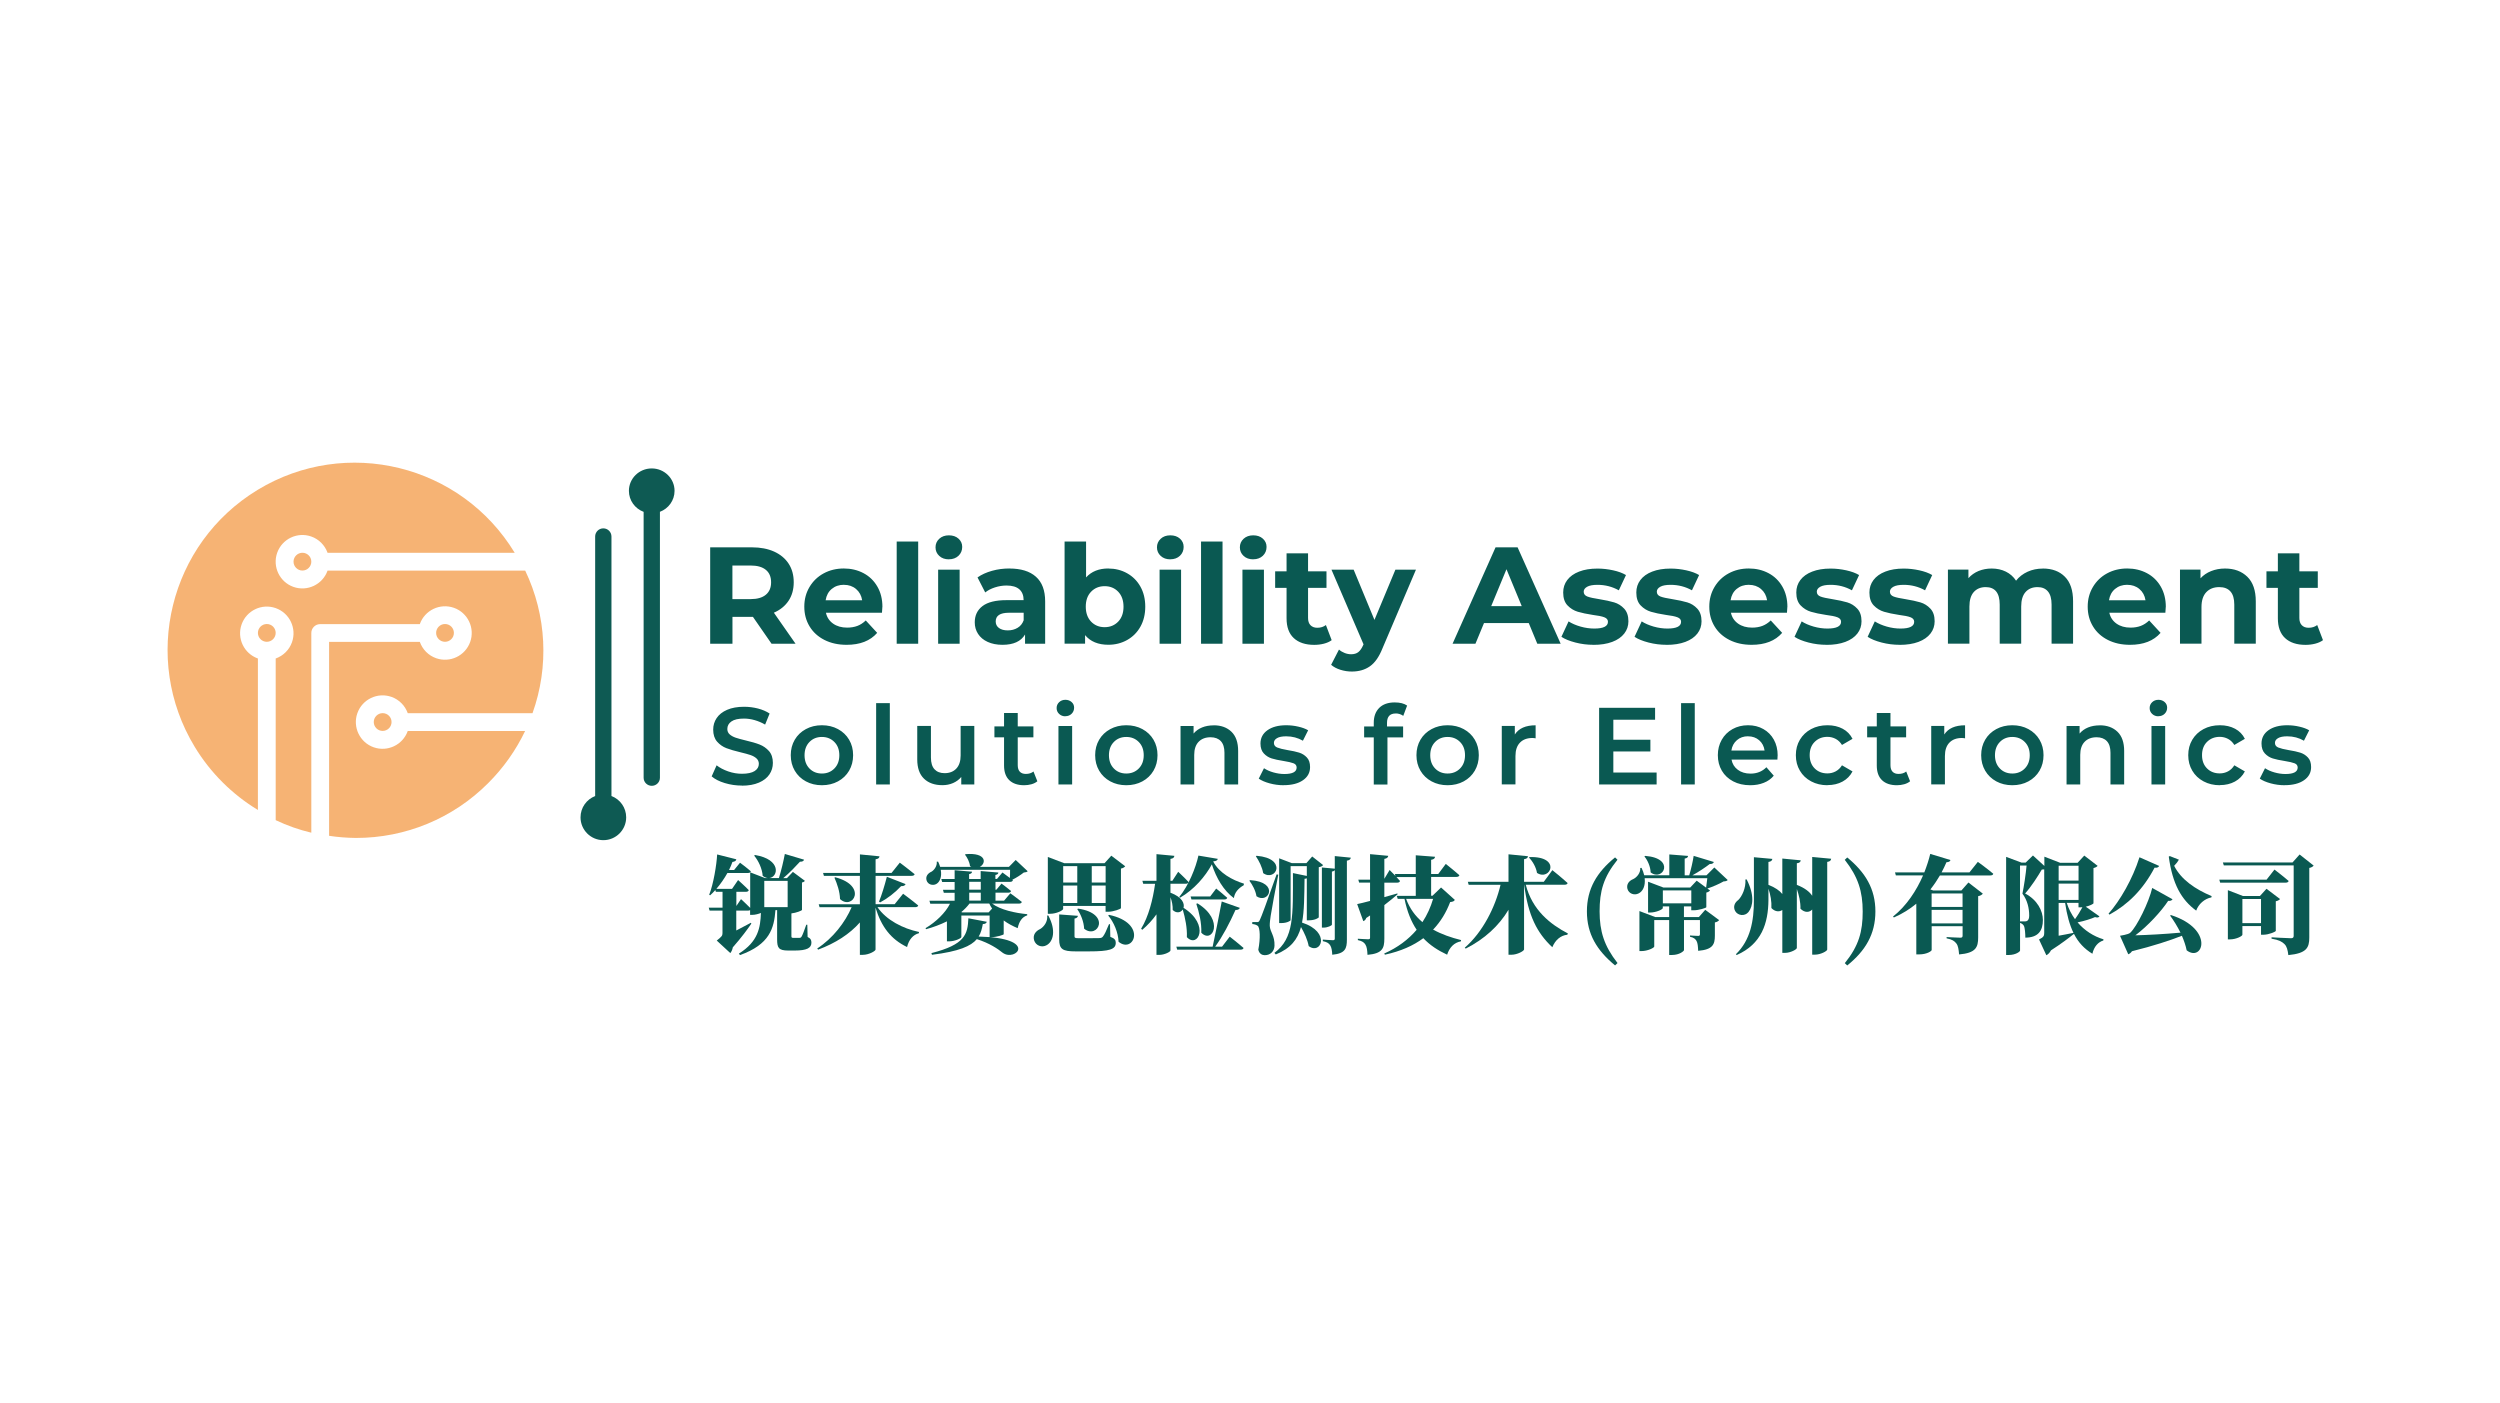 <?xml version="1.0" encoding="UTF-8"?>
<svg xmlns="http://www.w3.org/2000/svg" version="1.1" viewBox="0 0 506 284">
  <defs>
    <style>
      .cls-1 {
        opacity: .75;
      }

      .cls-2 {
        fill: #0a5952;
      }

      .cls-3 {
        display: none;
        fill: none;
        stroke: #040000;
        stroke-miterlimit: 10;
        stroke-width: .25px;
      }

      .cls-4 {
        fill: #f39a46;
      }

      .cls-5 {
        fill: #0e5a53;
      }
    </style>
  </defs>
  <!-- Generator: Adobe Illustrator 28.6.0, SVG Export Plug-In . SVG Version: 1.2.0 Build 709)  -->
  <g>
    <g id="_图层_1" data-name="图层_1">
      <rect class="cls-3" x="-24.52" y="67.96" width="555.07" height="288.64" rx="15.24" ry="15.24"/>
      <g>
        <g>
          <path class="cls-2" d="M163.46,189.64c.64.32.77.64.77,1.16,0,1.05-.88,1.59-3.41,1.59h-1.26c-1.99,0-2.27-.56-2.27-2.29v-5.89h-.34c-.28,3.66-1.14,6.94-7.18,9.1l-.22-.3c3.92-2.44,4.35-5.27,4.46-8.23-.47.19-1.14.39-1.78.39h-.41v-.96c-.11.06-.22.09-.36.09h-2.44v4.03c.92-.47,1.95-1.01,2.96-1.56l.09.17c-.66.99-1.99,2.81-3.75,4.8-.09.51-.3.92-.51,1.16l-2.74-2.53c.99-.79,1.16-.98,1.16-1.48v-4.58h-2.61l-.17-.6h2.79v-3.21h-1.35l-.11-.36c-.34.39-.69.75-1.05,1.07l-.19-.11c.86-2.16,1.5-6.06,1.61-8.16l3.88.98c-.04.28-.26.47-.79.54-.17.51-.41,1.07-.69,1.63h1.03l1.2-1.48s1.33.99,2.19,1.74c-.07.24-.28.34-.58.34h-4.16c-.62,1.11-1.39,2.23-2.23,3.21h3.17l1.22-1.78s1.37,1.22,2.16,2.04c-.06.24-.28.34-.58.34h-1.93v2.87l.94-1.39s1.09.99,1.86,1.78v-7.2l3,1.16h.58c-.32-.02-.69-.17-1.05-.45-.11-1.46-.86-3.06-1.73-4.09l.17-.13c5.42.9,4.71,4.5,2.87,4.67h1.97c.47-1.48.94-3.49,1.2-4.88l3.9,1.16c-.09.26-.34.43-.84.41-.86.94-2.1,2.25-3.38,3.32h.75l1.2-1.26,2.44,1.82c-.11.13-.28.26-.6.32v5.55c0,.15-1.22.62-2.14.71v4.61c0,.26.06.34.36.34h1.26c.19,0,.3-.04.43-.24.21-.32.56-1.29.96-2.42h.21l.06,2.53ZM154.69,178.29v5.31h4.73v-5.31h-4.73Z"/>
          <path class="cls-2" d="M177.61,183.62c1.76,2.59,5.14,4.33,8.4,5.01l-.04.26c-1.13.28-2.03,1.29-2.38,2.79-3.26-1.56-5.21-4.11-6.38-7.97v8.48c0,.3-1.37,1.07-2.57,1.07h-.6v-6.56c-2.06,2.34-4.93,4.2-8.46,5.51l-.17-.24c3.17-2.06,5.66-5.31,6.96-8.35h-6.49l-.17-.6h8.33v-5.74h-7.28l-.17-.6h7.46v-3.75l3.96.39c-.04.3-.19.51-.79.6v2.76h3.23l1.67-2.08s1.86,1.39,3,2.33c-.04.24-.3.34-.62.34h-7.28v5.74h3.86l1.71-2.12s1.91,1.41,3.06,2.38c-.06.24-.3.34-.62.34h-7.61ZM169.06,177.56c6.62,1.74,3.53,6.77.96,4.41-.04-1.52-.58-3.08-1.13-4.33l.17-.09ZM177.91,182.49c.51-1.22,1.13-3.23,1.59-5.03l3.79,1.48c-.11.28-.41.45-.9.41-1.26,1.35-2.81,2.53-4.26,3.3l-.21-.15Z"/>
          <path class="cls-2" d="M208.02,176.32c-.17.19-.39.24-.81.28-.58.47-1.52,1.07-2.31,1.46l.11.09c-.07.24-.28.34-.58.34h-2.94v1.59h.17l1.05-1.24s1.18.86,1.93,1.5c-.06.24-.28.34-.56.34h-2.59v1.61h1.74l1.26-1.48s1.44,1.01,2.33,1.74c-.06.24-.28.34-.58.34h-5.44c1.69,1.26,4.69,1.91,7.11,2.14v.24c-1.03.32-1.65,1.24-1.93,2.59-1.03-.43-1.99-.94-2.83-1.56v2.79c-.02.13-1.46.58-2.36.58h-.49v-4.37h-5.72v4.35c0,.26-1.31.88-2.51.88h-.41v-4.05c-1.33.66-2.79,1.2-4.22,1.59l-.11-.21c2.1-1.24,4.05-3.13,4.95-4.95h-3.99l-.17-.6h5.1v-1.61h-2.19l-.17-.6h2.36v-1.59h-2.53l-.17-.6h2.7v-1.78l3.53.3c-.04.24-.15.41-.6.49v.99h2.34v-1.61l3.58.3c-.02.24-.15.41-.6.49v.81h.32l1.11-1.31s.77.56,1.5,1.11c.04-.51.04-1.13.04-1.65h-14.03c.26,1.44-.19,2.46-.9,2.87-.69.39-1.71.13-1.97-.73-.24-.81.26-1.44.99-1.76.56-.32,1.18-1.18,1.07-2.03h.28c.17.36.3.71.41,1.05h6.3c-.09-.04-.17-.09-.26-.15-.09-.88-.6-1.8-1.01-2.31l.13-.11c4.26-.36,4.2,1.86,2.87,2.57h5.89l1.37-1.39,2.42,2.27ZM199.73,186.56c-.06.26-.3.47-.81.47-.17.92-.36,1.76-.84,2.53,12.28.28,7.48,5.19,4.86,3.28-.96-.79-2.68-1.95-5.23-2.76-1.18,1.41-3.6,2.49-9.08,3.17l-.11-.34c6.83-1.74,7.33-3.79,7.48-7.05l3.73.71ZM200.8,183.88c-.21-.32-.41-.64-.58-1.01h-3.98c-.47.62-1.03,1.2-1.67,1.73l.17.07h5.36l.71-.79ZM198.51,178.48h-2.34v1.59h2.34v-1.59ZM198.51,180.67h-2.34v1.61h2.34v-1.61Z"/>
          <path class="cls-2" d="M212.17,185.29c1.65,3.06.99,5.31-.34,6.02-.94.54-2.19.11-2.53-1.01-.3-1.09.34-1.86,1.24-2.27.73-.43,1.56-1.48,1.41-2.72l.21-.02ZM215.19,183.94c0,.32-1.35,1.01-2.66,1.01h-.45v-11.5l3.32,1.26h8.16l1.37-1.52,2.81,2.14c-.13.17-.41.39-.86.47v8.01c-.02.17-1.54.73-2.57.73h-.54v-1.18h-8.59v.58ZM224.74,189.62c.88.32,1.09.66,1.09,1.2,0,1.31-1.18,1.74-5.48,1.74h-2.61c-2.68,0-3.36-.43-3.36-2.44v-5.04l3.79.28c-.04.3-.24.47-.69.56v3.58c0,.3.11.39.79.39h2.46c.69,0,1.44,0,1.78-.02.39-.02.54-.09.73-.32.3-.36.69-1.18,1.22-2.49h.21l.06,2.57ZM215.19,175.31v3.32h2.85v-3.32h-2.85ZM218.04,182.77v-3.54h-2.85v3.54h2.85ZM218.19,183.9c6.88,1.01,3.96,6.3,1.24,4.07-.07-1.41-.66-2.91-1.39-3.96l.15-.11ZM220.97,175.31v3.32h2.81v-3.32h-2.81ZM223.78,182.77v-3.54h-2.81v3.54h2.81ZM224.47,185.17c7.88,1.67,4.97,7.97,1.93,5.44-.09-1.91-.94-3.92-2.1-5.31l.17-.13Z"/>
          <path class="cls-2" d="M239.56,183.75c5.44,3.47,2.87,8.29.66,5.93.09-1.82-.34-3.9-.83-5.59-.41.62-1.26.84-2.04.09.04-.84-.15-1.8-.45-2.59v10.78c0,.28-1.2.9-2.27.9h-.56v-8.21c-.81,1.14-1.76,2.18-2.87,3.13l-.24-.21c1.5-2.44,2.38-5.87,2.83-9.1h-2.4l-.17-.6h2.85v-5.4l3.62.34c-.04.32-.19.54-.79.62v4.43h.39l1.18-1.82s1.35,1.26,2.1,2.08c-.06.24-.28.34-.58.34h-3.09v1.82c2.36.86,2.91,2.19,2.64,3.06h.02ZM248.9,189.58s1.76,1.37,2.79,2.29c-.04.24-.3.34-.6.34h-12.83l-.17-.6h7.35c.51-2.4,1.29-6.17,1.84-9.15l3.66,1.29c-.09.28-.39.45-.88.43-1.18,2.64-2.59,5.34-4.11,7.43h1.39l1.56-2.03ZM245.56,174.39c1.22,2.31,3.88,3.75,6.21,4.46l-.04.32c-1.16.66-1.86,1.54-1.99,2.61-2.06-1.5-3.56-4.05-4.46-6.83-1.33,2.46-3.62,5.12-6.45,6.75l-.15-.15c1.91-2.33,3.36-5.96,3.88-8.38l3.92.66c-.06.28-.28.45-.9.51l-.02.04ZM246.16,179.85s1.39,1.09,2.23,1.86c-.06.24-.28.34-.58.34h-6.66l-.17-.6h3.96l1.22-1.61ZM242.39,182.85c5.53,3.43,3,8.27.75,5.93.09-1.93-.43-4.11-1.01-5.85l.26-.09Z"/>
          <path class="cls-2" d="M253.05,178.14c6.02.39,3.71,4.95,1.26,3.26-.17-1.14-.84-2.36-1.44-3.15l.17-.11ZM258.73,177.02c-.51,2.51-1.37,7.13-1.54,8.33-.11.73-.21,1.5-.19,2.06.07,1.24,1.03,1.97.96,4.01-.04,1.13-.83,1.91-1.97,1.91-.51,0-1.11-.26-1.31-1.11.45-2.27.36-4.5-.13-4.84-.3-.21-.64-.32-1.09-.36v-.39h.92c.32,0,.41,0,.62-.45q.41-.77,3.39-9.21l.34.07ZM254.34,173.21c6.36.54,3.88,5.34,1.33,3.51-.19-1.22-.88-2.53-1.48-3.41l.15-.11ZM264.49,177.77c-.11.06-.26.09-.45.09-.06,3.56-.04,6.49-.51,8.87,5.96,1.95,3.81,6.62,1.35,4.76-.24-1.29-.88-2.68-1.56-3.86-.68,2.53-2.1,4.33-5.1,5.55l-.28-.32c4.01-2.98,3.75-7.58,3.75-16.15l2.81.58v-1.99h-3.28v10.93c0,.15-.73.6-1.91.6h-.41v-13.11l2.57.98h2.94l1.18-1.35,2.21,1.74c-.15.19-.39.34-.88.43v10.13c0,.13-.79.62-1.99.62h-.43v-8.48ZM273.4,173.6c-.04.32-.26.51-.79.6v15.98c0,1.8-.32,2.81-2.96,3.06-.04-.84-.15-1.48-.41-1.89-.26-.43-.64-.69-1.5-.86v-.32s1.65.13,2.04.13c.3,0,.38-.11.38-.34v-13.84c-.11.13-.28.24-.58.28v10.75c0,.19-.9.6-1.65.6h-.38v-12.17l2.61.24v-2.55l3.24.32Z"/>
          <path class="cls-2" d="M294.43,182.17c-.15.26-.37.34-.92.41-.79,2.08-1.91,3.96-3.45,5.57,1.74.96,3.68,1.63,5.66,2.12l-.04.26c-1.35.24-2.31,1.22-2.78,2.7-1.89-.88-3.49-1.93-4.82-3.34-2.01,1.5-4.56,2.64-7.78,3.34l-.13-.24c2.68-1.18,4.89-2.83,6.56-4.8-1.09-1.63-1.93-3.66-2.46-6.26h-1.37l-.19-.6h3.84v-3.81h-3.9c.26.28.51.56.71.79-.06.24-.28.34-.58.34h-2.59v2.93c.86-.24,1.76-.49,2.64-.75l.04.17c-.67.58-1.54,1.33-2.68,2.19v6.79c0,1.97-.41,3.02-3.41,3.28-.04-.92-.13-1.61-.41-2.06-.26-.43-.62-.73-1.54-.92v-.28s1.67.11,2.08.11c.3,0,.39-.09.39-.32v-4.5l-.77.51c-.09.3-.32.56-.6.64l-1.24-3.45c.56-.11,1.48-.34,2.61-.64v-3.71h-2.21l-.17-.6h2.38v-5.16l3.68.34c-.04.32-.26.54-.79.62v4.03l1.07-1.78s.58.58,1.18,1.2l-.11-.39h4.22v-3.79l3.9.3c-.04.32-.19.51-.79.62v2.87h1.44l1.52-2.04s1.74,1.37,2.76,2.29c-.06.24-.32.34-.62.34h-5.1v3.81h.28l1.73-1.67,2.79,2.51ZM284.6,181.93c.73,1.97,1.86,3.49,3.3,4.71.96-1.46,1.67-3.04,2.16-4.71h-5.46Z"/>
          <path class="cls-2" d="M308.82,179.08c1.33,5.14,4.95,7.99,8.52,9.85l-.11.26c-1.33.13-2.44,1.05-3.04,2.53-3.09-2.89-4.89-6.38-5.7-12.64h-.02v13.09c0,.3-1.37,1.07-2.55,1.07h-.6v-9.1c-1.93,3.23-4.82,5.91-8.66,7.86l-.19-.19c3.62-3.13,6.17-8.18,7.24-12.73h-6.45l-.17-.6h8.23v-5.57l3.94.39c-.04.3-.19.51-.79.6v4.58h3.99l1.74-2.36s1.95,1.56,3.08,2.61c-.04.24-.3.34-.62.34h-7.84ZM309.61,173.47c6.51-.17,4.18,4.95,1.48,3.21-.19-1.16-.9-2.38-1.63-3.11l.15-.11Z"/>
          <path class="cls-2" d="M327.38,194.93l-.49.47c-3.68-3.04-5.7-6.34-5.7-10.93s2.02-7.93,5.7-10.93l.49.47c-2.85,3.53-3.62,6.41-3.62,10.45s.92,7.01,3.62,10.45Z"/>
          <path class="cls-2" d="M349.69,178.12c-.19.19-.39.26-.84.28-.84.49-2.21,1.09-3.28,1.44l.54.39c-.11.15-.37.34-.75.43v2.96c-.02.15-1.56.62-2.51.62h-.54v-.79h-1.48v2.16h3.02l1.29-1.46,2.81,2.08c-.13.17-.38.39-.86.47v2.66c0,1.8-.41,2.83-3.38,3.09-.04-.9-.09-1.54-.32-1.97-.21-.39-.51-.71-1.33-.88v-.26s1.24.09,1.67.09c.26,0,.34-.13.34-.36v-2.85h-3.23v6.08c0,.19-.9.99-2.44.99h-.56v-7.07h-3.02v5.36c0,.26-1.35.92-2.57.92h-.43v-8.1l3.21,1.22h2.81v-2.16h-1.29v.34c0,.26-1.35.9-2.57.9h-.41v-6.24l3.11,1.18h5.42l1.31-1.39,1.91,1.41c.09-.56.17-1.29.24-1.91h-12.68c.19,1.59-.38,2.68-1.24,3.09-.86.43-1.97.06-2.25-.94-.24-.96.37-1.65,1.18-1.97.71-.34,1.5-1.24,1.42-2.25l.26-.02c.26.54.43,1.03.54,1.5h5.08v-4.22l3.79.3c-.02.26-.15.45-.68.54v3.39h.92c.36-1.18.73-2.81.9-3.94l4.09,1.24c-.11.26-.34.43-.84.41-.86.66-2.23,1.59-3.51,2.29h2.85l1.59-1.59,2.74,2.57ZM332.98,173.23c6.23.47,3.6,5.29,1.11,3.34-.04-1.16-.6-2.44-1.26-3.23l.15-.11ZM342.32,182.83v-2.61h-5.76v2.61h5.76Z"/>
          <path class="cls-2" d="M353.52,177.99c1.61,3.13,1.33,5.42.36,6.62-.73.88-2.12.75-2.68-.21-.47-.88-.11-1.71.64-2.25.71-.69,1.56-2.38,1.43-4.14l.24-.02ZM370.62,173.83c-.04.3-.19.54-.79.62v17.74c0,.3-1.33,1.03-2.46,1.03h-.58v-9.13c-.56.6-1.5.71-2.38-.17.04-1.33-.3-2.76-.73-3.98v11.93c0,.28-1.26.99-2.38.99h-.56v-8.68c-.58.41-1.44.41-2.21-.39.07-1.33-.19-2.72-.6-3.92v2.33c-.04,4.67-1.39,8.89-6.43,11.1l-.15-.17c2.94-2.85,3.64-6.71,3.64-10.93v-8.7l3.73.34c-.04.3-.21.54-.79.62v4.63c1.37.54,2.27,1.18,2.81,1.86v-7.18l3.73.36c-.04.3-.19.51-.79.6v4.37c1.61.62,2.59,1.41,3.11,2.21v-7.86l3.84.36Z"/>
          <path class="cls-2" d="M373.39,174.02l.49-.47c3.68,3.04,5.7,6.34,5.7,10.93s-2.01,7.95-5.7,10.93l-.49-.47c2.85-3.53,3.62-6.41,3.62-10.45s-.92-7.01-3.62-10.45Z"/>
          <path class="cls-2" d="M400.33,174.45s1.95,1.41,3.11,2.4c-.04.24-.3.34-.62.34h-10.18c-.56.96-1.2,1.91-1.93,2.83l.56.21h5.72l1.42-1.61,2.91,2.25c-.15.21-.45.43-.94.51v8.35c0,2.01-.47,3.15-3.86,3.45-.09-1.03-.19-1.76-.56-2.23-.37-.47-.81-.81-1.97-1.03v-.26s2.31.13,2.81.13c.34,0,.43-.15.43-.43v-1.89h-6.26v4.82c0,.19-.94.88-2.53.88h-.58v-10.26c-1.31,1.09-2.81,2.03-4.54,2.79l-.17-.19c2.76-2.19,4.76-5.29,6.08-8.33h-5.51l-.17-.6h5.93c.51-1.31.92-2.57,1.2-3.75l4.09,1.24c-.06.24-.26.43-.81.45-.28.66-.62,1.37-.99,2.06h5.64l1.71-2.14ZM390.96,180.84v2.72h6.26v-2.72h-6.26ZM397.22,186.9v-2.74h-6.26v2.74h6.26Z"/>
          <path class="cls-2" d="M424.91,185.49c-.15.24-.45.26-.88.13-.71.32-2.12.79-3.53,1.07,1.41,1.65,3.24,2.83,5.25,3.43l-.04.24c-1.03.3-1.89,1.24-2.21,2.68-1.65-1.01-2.85-2.29-3.73-4.03-.88.71-2.57,2.01-4.65,3.34-.26.51-.62.84-.94.99l-1.48-3.19c.9-.45,1.05-.71,1.05-1.31v-12.88c-.13.02-.3.04-.49.04-.79,1.35-2.14,3.47-3.38,4.84,2.51,1.31,3.6,3.56,3.6,5.36,0,2.14-.9,3.56-3.55,3.58,0-.81-.09-2.01-.3-2.4-.13-.24-.39-.45-.77-.6v5.61c0,.21-.86.9-2.31.9h-.51v-19.86l3.11,1.16h.84l1.48-1.44,2.31,2.12v-1.88l3.19,1.24h3.54l1.35-1.46,2.7,2.08c-.13.17-.39.34-.84.45v7.11c0,.15-.75.51-1.56.71l2.79,1.97ZM409.87,186.49c.19,0,.3-.04.43-.11.26-.17.41-.49.41-1.07,0-1.46-.36-3.11-1.37-4.43.3-1.44.69-3.99.84-5.7h-1.33v11.31h1.03ZM416.67,175.22v3.02h4.03v-3.02h-4.03ZM416.67,182.14h4.03v-3.3h-4.03v3.3ZM416.67,189.39c.94-.17,1.97-.36,3-.58-.79-1.63-1.33-3.62-1.69-6.06h-1.31v6.64ZM418.31,182.74c.39,1.22.96,2.33,1.67,3.3.56-.77,1.14-1.74,1.5-2.42-.09.02-.19.02-.28.02h-.51v-.9h-2.38Z"/>
          <path class="cls-2" d="M437.01,175.27c-.13.26-.41.43-.92.34-2.36,4.48-5.4,7.46-9.13,9.51l-.19-.19c2.31-2.61,4.88-7.03,6.26-11.42l3.99,1.76ZM439.41,185.21c8.89,2.87,6.43,9.66,3.17,7.13-.19-.96-.54-1.95-.96-2.94-2.4.94-5.78,2.06-10.11,3.13-.21.32-.47.51-.75.62l-1.67-3.75s1.71-.26,2.06-.6c1.35-1.22,3.79-6.21,4.46-9.08l4.11,2.29c-.11.21-.41.39-.88.32-1.37,2.1-4.13,5.1-6.64,6.98,2.42-.06,5.81-.24,9.13-.54-.62-1.24-1.35-2.44-2.1-3.45l.19-.13ZM441.01,174c-.19.36-.51.77-.96,1.24,1.41,2.81,4.31,4.76,7.58,6.13l-.04.26c-1.43.28-2.61,1.37-3.08,2.68-3-2.19-4.8-5.38-5.55-10.93l.21-.11,1.84.73Z"/>
          <path class="cls-2" d="M460.35,176s1.8,1.37,2.87,2.31c-.06.24-.3.34-.62.34h-13.24l-.17-.6h9.56l1.61-2.06ZM468.28,175.2c-.15.19-.43.39-.88.47v14.08c0,2.06-.54,3.21-4.24,3.56-.13-1.03-.3-1.76-.79-2.23-.51-.49-1.09-.84-2.61-1.09v-.28s3.32.19,3.94.19c.41,0,.54-.17.54-.49v-14.25h-14.14l-.19-.6h14.1l1.43-1.61,2.85,2.25ZM460.63,188.4c-.02.19-1.46.79-2.49.79h-.51v-1.76h-3.77v1.76c0,.28-1.26.94-2.51.94h-.43v-9.96l3.04,1.18h3.45l1.33-1.46,2.74,2.08c-.15.17-.41.36-.86.45v5.98ZM457.63,186.84v-4.88h-3.77v4.88h3.77Z"/>
        </g>
        <path class="cls-5" d="M123.76,161.12v-52.53c0-.91-.74-1.65-1.65-1.65h0c-.91,0-1.65.74-1.65,1.65v52.53c-1.73.67-2.96,2.34-2.96,4.31,0,2.55,2.07,4.62,4.62,4.62s4.62-2.07,4.62-4.62c0-1.97-1.23-3.64-2.96-4.31Z"/>
        <g class="cls-1">
          <g>
            <title>Circuit Component circuit electronic PCB_1</title>
            <g>
              <path class="cls-4" d="M54,126.3c1,0,1.8.81,1.8,1.8s-.81,1.8-1.8,1.8-1.8-.81-1.8-1.8.81-1.8,1.8-1.8Z"/>
              <path class="cls-4" d="M90.07,126.3c1,0,1.8.81,1.8,1.8s-.81,1.8-1.8,1.8-1.8-.81-1.8-1.8.81-1.8,1.8-1.8Z"/>
              <path class="cls-4" d="M82.53,147.95c-1,2.82-4.09,4.29-6.9,3.3s-4.29-4.09-3.3-6.9c1-2.82,4.09-4.29,6.9-3.3,1.54.54,2.75,1.76,3.3,3.3h25.25c3.38-9.43,2.85-19.82-1.48-28.86h-40c-1,2.82-4.09,4.29-6.9,3.3s-4.29-4.09-3.3-6.9c1-2.82,4.09-4.29,6.9-3.3,1.54.54,2.75,1.76,3.3,3.3h37.88c-10.85-17.89-34.14-23.6-52.02-12.75-17.89,10.85-23.59,34.14-12.75,52.02,3.17,5.23,7.56,9.61,12.79,12.78v-30.66c-2.82-1-4.29-4.09-3.3-6.9,1-2.82,4.09-4.29,6.9-3.3,2.82,1,4.29,4.09,3.3,6.9-.54,1.54-1.76,2.75-3.3,3.3v32.72c2.31,1.1,4.73,1.95,7.21,2.54v-40.42c0-1,.81-1.8,1.8-1.8h20.16c1-2.82,4.09-4.29,6.9-3.3,2.82,1,4.29,4.09,3.3,6.9-1,2.82-4.09,4.29-6.9,3.3-1.54-.54-2.75-1.76-3.3-3.3h-18.36v39.25c1.79.27,3.6.41,5.41.43,10.05.02,19.69-3.97,26.78-11.09,3.08-3.07,5.61-6.64,7.48-10.55h-23.77Z"/>
              <path class="cls-4" d="M61.21,111.88c1,0,1.8.81,1.8,1.8s-.81,1.8-1.8,1.8-1.8-.81-1.8-1.8.81-1.8,1.8-1.8Z"/>
              <path class="cls-4" d="M77.45,144.34c1,0,1.8.81,1.8,1.8s-.81,1.8-1.8,1.8-1.8-.81-1.8-1.8.81-1.8,1.8-1.8Z"/>
            </g>
          </g>
        </g>
        <path id="id-D6z1nYkh22" class="cls-2" d="M161.01,130.29h-4.85l-3.76-5.43h-4.15v5.43h-4.51v-19.51h8.44c1.73,0,3.23.29,4.5.86,1.27.58,2.25,1.39,2.94,2.45.69,1.06,1.03,2.31,1.03,3.76h0c0,1.45-.35,2.7-1.05,3.75s-1.69,1.85-2.97,2.41h0l4.38,6.27ZM156.07,117.86c0-1.1-.35-1.94-1.06-2.52-.71-.59-1.74-.88-3.09-.88h-3.68v6.8h3.68c1.36,0,2.39-.3,3.09-.89.71-.59,1.06-1.43,1.06-2.51h0ZM178.59,122.85c0,.06-.03.45-.08,1.17h-11.34c.2.93.69,1.66,1.45,2.2.76.54,1.71.81,2.84.81h0c.78,0,1.47-.12,2.08-.35s1.17-.6,1.69-1.1h0l2.31,2.51c-1.41,1.62-3.47,2.42-6.19,2.42h0c-1.69,0-3.19-.33-4.49-.99-1.3-.66-2.3-1.57-3.01-2.75-.71-1.17-1.06-2.5-1.06-3.99h0c0-1.47.35-2.79,1.05-3.97.7-1.18,1.65-2.1,2.87-2.76,1.22-.66,2.58-.99,4.08-.99h0c1.47,0,2.8.32,3.99.95,1.19.63,2.12,1.54,2.8,2.72.68,1.18,1.02,2.55,1.02,4.11h0ZM170.82,118.36c-.98,0-1.81.28-2.48.84-.67.56-1.08,1.32-1.23,2.29h7.39c-.15-.95-.56-1.7-1.23-2.27-.67-.57-1.49-.85-2.45-.85h0ZM181.49,130.29v-20.68h4.35v20.68h-4.35ZM189.88,130.29v-14.99h4.35v14.99h-4.35ZM192.05,113.21c-.8,0-1.45-.23-1.95-.7-.5-.46-.75-1.04-.75-1.73h0c0-.69.25-1.26.75-1.73.5-.46,1.15-.7,1.95-.7h0c.8,0,1.45.22,1.95.67.5.45.75,1,.75,1.67h0c0,.72-.25,1.32-.75,1.8-.5.47-1.15.71-1.95.71h0ZM204.32,115.07c2.32,0,4.11.55,5.35,1.66,1.25,1.11,1.87,2.77,1.87,5h0v8.56h-4.07v-1.87c-.82,1.39-2.34,2.09-4.57,2.09h0c-1.15,0-2.15-.2-3-.59s-1.49-.93-1.94-1.62c-.45-.69-.67-1.47-.67-2.34h0c0-1.39.52-2.49,1.57-3.29,1.05-.8,2.67-1.2,4.86-1.2h3.46c0-.95-.29-1.68-.86-2.19-.58-.51-1.44-.77-2.59-.77h0c-.8,0-1.58.13-2.36.38-.77.25-1.43.59-1.96,1.02h0l-1.56-3.04c.82-.58,1.8-1.02,2.94-1.34,1.14-.32,2.32-.47,3.53-.47h0ZM203.98,127.59c.74,0,1.4-.17,1.98-.52.58-.34.98-.85,1.23-1.52h0v-1.53h-2.98c-1.78,0-2.68.59-2.68,1.76h0c0,.56.22,1,.65,1.32.44.33,1.04.49,1.8.49h0ZM224.33,115.07c1.39,0,2.66.32,3.8.96,1.14.64,2.04,1.54,2.69,2.7.65,1.16.98,2.51.98,4.06h0c0,1.54-.33,2.89-.98,4.05-.65,1.16-1.55,2.06-2.69,2.7-1.14.64-2.41.96-3.8.96h0c-2.06,0-3.63-.65-4.71-1.95h0v1.73h-4.15v-20.68h4.35v7.27c1.1-1.21,2.6-1.81,4.52-1.81h0ZM223.58,126.94c1.11,0,2.03-.38,2.75-1.13.72-.75,1.07-1.76,1.07-3.02h0c0-1.26-.36-2.27-1.07-3.02-.72-.75-1.63-1.13-2.75-1.13h0c-1.11,0-2.03.38-2.75,1.13-.72.75-1.07,1.76-1.07,3.02h0c0,1.26.36,2.27,1.07,3.02.72.75,1.63,1.13,2.75,1.13h0ZM234.7,130.29v-14.99h4.35v14.99h-4.35ZM236.87,113.21c-.8,0-1.45-.23-1.95-.7-.5-.46-.75-1.04-.75-1.73h0c0-.69.25-1.26.75-1.73s1.15-.7,1.95-.7h0c.8,0,1.45.22,1.95.67.5.45.75,1,.75,1.67h0c0,.72-.25,1.32-.75,1.8-.5.47-1.15.71-1.95.71h0ZM243.09,130.29v-20.68h4.35v20.68h-4.35ZM251.47,130.29v-14.99h4.35v14.99h-4.35ZM253.65,113.21c-.8,0-1.45-.23-1.95-.7-.5-.46-.75-1.04-.75-1.73h0c0-.69.25-1.26.75-1.73.5-.46,1.15-.7,1.95-.7h0c.8,0,1.45.22,1.95.67.5.45.75,1,.75,1.67h0c0,.72-.25,1.32-.75,1.8-.5.47-1.15.71-1.95.71h0ZM268.36,126.5l1.17,3.07c-.43.32-.95.55-1.57.71-.62.16-1.28.24-1.96.24h0c-1.78,0-3.16-.46-4.14-1.37s-1.46-2.25-1.46-4.01h0v-6.16h-2.31v-3.34h2.31v-3.65h4.35v3.65h3.73v3.34h-3.73v6.1c0,.63.16,1.12.49,1.46.33.34.79.52,1.38.52h0c.69,0,1.27-.19,1.76-.56h0ZM282.41,115.3h4.18l-6.77,15.91c-.69,1.73-1.54,2.95-2.55,3.65-1.01.71-2.23,1.06-3.67,1.06h0c-.78,0-1.55-.12-2.31-.36-.76-.24-1.38-.58-1.87-1h0l1.59-3.09c.33.3.72.53,1.16.7s.87.25,1.3.25h0c.59,0,1.08-.14,1.45-.43.37-.29.71-.77,1-1.44h0l.06-.14-6.49-15.11h4.49l4.21,10.17,4.24-10.17ZM311.15,130.29l-1.73-4.18h-9.06l-1.73,4.18h-4.63l8.7-19.51h4.46l8.72,19.51h-4.74ZM301.81,122.68h6.19l-3.09-7.47-3.09,7.47ZM322.52,130.51c-1.24,0-2.46-.15-3.65-.46-1.19-.31-2.14-.69-2.84-1.16h0l1.45-3.12c.67.43,1.48.78,2.42,1.05.95.27,1.88.4,2.79.4h0c1.84,0,2.76-.46,2.76-1.37h0c0-.43-.25-.73-.75-.92-.5-.19-1.27-.34-2.31-.47h0c-1.23-.19-2.24-.4-3.04-.64-.8-.24-1.49-.67-2.08-1.28-.59-.61-.88-1.49-.88-2.62h0c0-.95.27-1.79.82-2.52.55-.73,1.35-1.31,2.4-1.71,1.05-.41,2.29-.61,3.72-.61h0c1.06,0,2.11.12,3.16.35,1.05.23,1.92.55,2.61.96h0l-1.45,3.09c-1.32-.74-2.76-1.11-4.32-1.11h0c-.93,0-1.63.13-2.09.39-.46.26-.7.59-.7,1h0c0,.46.25.79.75.98.5.19,1.3.36,2.4.53h0c1.23.2,2.23.42,3.01.65.78.23,1.46.66,2.03,1.27s.86,1.47.86,2.56h0c0,.93-.28,1.76-.84,2.48-.56.72-1.37,1.29-2.44,1.69-1.07.4-2.34.6-3.8.6h0ZM337.32,130.51c-1.24,0-2.46-.15-3.65-.46-1.19-.31-2.14-.69-2.84-1.16h0l1.45-3.12c.67.43,1.48.78,2.42,1.05.95.27,1.88.4,2.79.4h0c1.84,0,2.76-.46,2.76-1.37h0c0-.43-.25-.73-.75-.92-.5-.19-1.27-.34-2.31-.47h0c-1.23-.19-2.24-.4-3.04-.64-.8-.24-1.49-.67-2.08-1.28-.59-.61-.88-1.49-.88-2.62h0c0-.95.27-1.79.82-2.52.55-.73,1.35-1.31,2.4-1.71,1.05-.41,2.29-.61,3.72-.61h0c1.06,0,2.11.12,3.16.35,1.05.23,1.92.55,2.61.96h0l-1.45,3.09c-1.32-.74-2.76-1.11-4.32-1.11h0c-.93,0-1.63.13-2.09.39-.46.26-.7.59-.7,1h0c0,.46.25.79.75.98.5.19,1.3.36,2.4.53h0c1.23.2,2.23.42,3.01.65.78.23,1.46.66,2.03,1.27s.86,1.47.86,2.56h0c0,.93-.28,1.76-.84,2.48-.56.72-1.37,1.29-2.44,1.69-1.07.4-2.34.6-3.8.6h0ZM361.76,122.85c0,.06-.03.45-.08,1.17h-11.34c.2.93.69,1.66,1.45,2.2.76.54,1.71.81,2.84.81h0c.78,0,1.47-.12,2.08-.35.6-.23,1.17-.6,1.69-1.1h0l2.31,2.51c-1.41,1.62-3.47,2.42-6.19,2.42h0c-1.69,0-3.19-.33-4.49-.99s-2.3-1.57-3.01-2.75c-.71-1.17-1.06-2.5-1.06-3.99h0c0-1.47.35-2.79,1.05-3.97.7-1.18,1.65-2.1,2.87-2.76,1.22-.66,2.58-.99,4.08-.99h0c1.47,0,2.8.32,3.99.95,1.19.63,2.12,1.54,2.8,2.72s1.02,2.55,1.02,4.11h0ZM353.98,118.36c-.98,0-1.81.28-2.48.84-.67.56-1.08,1.32-1.23,2.29h7.39c-.15-.95-.56-1.7-1.23-2.27-.67-.57-1.49-.85-2.45-.85h0ZM369.7,130.51c-1.24,0-2.46-.15-3.65-.46-1.19-.31-2.14-.69-2.84-1.16h0l1.45-3.12c.67.43,1.48.78,2.42,1.05.95.27,1.88.4,2.79.4h0c1.84,0,2.76-.46,2.76-1.37h0c0-.43-.25-.73-.75-.92-.5-.19-1.27-.34-2.31-.47h0c-1.23-.19-2.24-.4-3.04-.64-.8-.24-1.49-.67-2.08-1.28-.59-.61-.88-1.49-.88-2.62h0c0-.95.27-1.79.82-2.52.55-.73,1.35-1.31,2.4-1.71,1.05-.41,2.29-.61,3.72-.61h0c1.06,0,2.11.12,3.16.35s1.92.55,2.61.96h0l-1.45,3.09c-1.32-.74-2.76-1.11-4.32-1.11h0c-.93,0-1.63.13-2.09.39-.46.26-.7.59-.7,1h0c0,.46.25.79.75.98.5.19,1.3.36,2.4.53h0c1.23.2,2.23.42,3.01.65.78.23,1.46.66,2.03,1.27.58.61.86,1.47.86,2.56h0c0,.93-.28,1.76-.84,2.48s-1.37,1.29-2.44,1.69c-1.07.4-2.34.6-3.8.6h0ZM384.5,130.51c-1.24,0-2.46-.15-3.65-.46-1.19-.31-2.14-.69-2.84-1.16h0l1.45-3.12c.67.43,1.48.78,2.42,1.05.95.27,1.88.4,2.79.4h0c1.84,0,2.76-.46,2.76-1.37h0c0-.43-.25-.73-.75-.92-.5-.19-1.27-.34-2.31-.47h0c-1.23-.19-2.24-.4-3.04-.64-.8-.24-1.49-.67-2.08-1.28-.59-.61-.88-1.49-.88-2.62h0c0-.95.27-1.79.82-2.52.55-.73,1.35-1.31,2.4-1.71,1.05-.41,2.29-.61,3.72-.61h0c1.06,0,2.11.12,3.16.35,1.05.23,1.92.55,2.61.96h0l-1.45,3.09c-1.32-.74-2.76-1.11-4.32-1.11h0c-.93,0-1.63.13-2.09.39-.46.26-.7.59-.7,1h0c0,.46.25.79.75.98.5.19,1.3.36,2.4.53h0c1.23.2,2.23.42,3.01.65.78.23,1.46.66,2.03,1.27.58.61.86,1.47.86,2.56h0c0,.93-.28,1.76-.84,2.48-.56.72-1.37,1.29-2.44,1.69-1.07.4-2.34.6-3.8.6h0ZM413.46,115.07c1.88,0,3.37.55,4.47,1.66,1.11,1.11,1.66,2.76,1.66,4.97h0v8.58h-4.35v-7.91c0-1.19-.25-2.08-.74-2.66-.49-.59-1.19-.88-2.1-.88h0c-1.02,0-1.83.33-2.42.99-.59.66-.89,1.64-.89,2.94h0v7.52h-4.35v-7.91c0-2.36-.95-3.54-2.84-3.54h0c-1,0-1.8.33-2.4.99-.59.66-.89,1.64-.89,2.94h0v7.52h-4.35v-14.99h4.15v1.73c.56-.63,1.24-1.11,2.05-1.45.81-.33,1.7-.5,2.66-.5h0c1.06,0,2.02.21,2.87.63.85.42,1.54,1.03,2.06,1.83h0c.61-.78,1.39-1.38,2.33-1.81.94-.43,1.96-.64,3.08-.64h0ZM438.35,122.85c0,.06-.03.45-.08,1.17h-11.34c.2.93.69,1.66,1.45,2.2.76.54,1.71.81,2.84.81h0c.78,0,1.47-.12,2.08-.35.6-.23,1.17-.6,1.69-1.1h0l2.31,2.51c-1.41,1.62-3.47,2.42-6.19,2.42h0c-1.69,0-3.19-.33-4.49-.99-1.3-.66-2.3-1.57-3.01-2.75-.71-1.17-1.06-2.5-1.06-3.99h0c0-1.47.35-2.79,1.05-3.97.7-1.18,1.65-2.1,2.87-2.76,1.22-.66,2.58-.99,4.08-.99h0c1.47,0,2.8.32,3.99.95,1.19.63,2.12,1.54,2.8,2.72s1.02,2.55,1.02,4.11h0ZM430.57,118.36c-.98,0-1.81.28-2.48.84-.67.56-1.08,1.32-1.23,2.29h7.39c-.15-.95-.56-1.7-1.23-2.27s-1.49-.85-2.45-.85h0ZM450.36,115.07c1.86,0,3.36.56,4.5,1.67,1.14,1.11,1.71,2.77,1.71,4.96h0v8.58h-4.35v-7.91c0-1.19-.26-2.08-.78-2.66-.52-.59-1.27-.88-2.26-.88h0c-1.1,0-1.97.34-2.62,1.02-.65.68-.98,1.69-.98,3.02h0v7.41h-4.35v-14.99h4.15v1.76c.58-.63,1.29-1.12,2.15-1.46.85-.34,1.79-.52,2.81-.52h0ZM469,126.5l1.17,3.07c-.43.32-.95.55-1.57.71-.62.16-1.28.24-1.96.24h0c-1.78,0-3.16-.46-4.14-1.37-.98-.91-1.46-2.25-1.46-4.01h0v-6.16h-2.31v-3.34h2.31v-3.65h4.35v3.65h3.73v3.34h-3.73v6.1c0,.63.16,1.12.49,1.46.33.34.79.52,1.38.52h0c.69,0,1.27-.19,1.76-.56h0Z"/>
        <path id="id-6izo4zJp25" class="cls-2" d="M150.16,159c-1.2,0-2.35-.17-3.47-.51-1.12-.34-2-.79-2.65-1.35h0l1-2.24c.64.5,1.42.91,2.34,1.23.92.32,1.85.48,2.78.48h0c1.15,0,2.01-.19,2.58-.55.57-.37.85-.86.85-1.46h0c0-.44-.16-.81-.48-1.1-.32-.29-.72-.51-1.21-.68-.49-.16-1.15-.35-2-.55h0c-1.18-.28-2.14-.56-2.87-.84-.73-.28-1.36-.72-1.89-1.32-.52-.6-.79-1.41-.79-2.43h0c0-.86.23-1.64.7-2.34.47-.7,1.17-1.26,2.11-1.67.94-.41,2.09-.62,3.45-.62h0c.95,0,1.88.12,2.79.35.92.24,1.71.58,2.37,1.02h0l-.91,2.24c-.68-.4-1.39-.7-2.13-.91-.74-.21-1.46-.31-2.15-.31h0c-1.14,0-1.99.19-2.54.58-.55.38-.83.89-.83,1.53h0c0,.44.16.81.48,1.09.32.28.72.5,1.21.67.49.16,1.15.35,2,.55h0c1.15.27,2.1.54,2.84.83.74.29,1.37.73,1.9,1.32.52.59.79,1.39.79,2.4h0c0,.86-.23,1.63-.7,2.33-.47.7-1.17,1.25-2.12,1.66-.95.41-2.1.62-3.46.62h0ZM166.35,158.93c-1.2,0-2.28-.26-3.24-.78-.96-.52-1.71-1.24-2.25-2.16-.54-.92-.81-1.97-.81-3.14h0c0-1.17.27-2.21.81-3.13.54-.92,1.29-1.63,2.25-2.15.96-.52,2.04-.78,3.24-.78h0c1.21,0,2.3.26,3.26.78.96.52,1.71,1.23,2.25,2.15.54.92.81,1.96.81,3.13h0c0,1.17-.27,2.21-.81,3.14-.54.92-1.29,1.64-2.25,2.16-.96.52-2.05.78-3.26.78h0ZM166.35,156.56c1.02,0,1.86-.34,2.53-1.02.67-.68,1-1.57,1-2.68h0c0-1.11-.33-2-1-2.68-.67-.68-1.51-1.02-2.53-1.02h0c-1.02,0-1.86.34-2.52,1.02s-.99,1.57-.99,2.68h0c0,1.11.33,2,.99,2.68s1.5,1.02,2.52,1.02h0ZM177.33,158.78v-16.46h2.77v16.46h-2.77ZM194.43,146.93h2.77v11.84h-2.64v-1.51c-.44.53-1,.94-1.66,1.23-.67.29-1.38.43-2.15.43h0c-1.58,0-2.83-.44-3.74-1.32-.91-.88-1.36-2.18-1.36-3.91h0v-6.76h2.77v6.39c0,1.06.24,1.86.72,2.38.48.52,1.16.79,2.05.79h0c.99,0,1.78-.31,2.36-.92.58-.61.88-1.5.88-2.65h0v-5.99ZM209.18,156.16l.78,1.97c-.33.27-.72.47-1.19.6-.47.13-.96.2-1.47.2h0c-1.3,0-2.31-.34-3.02-1.02-.71-.68-1.06-1.67-1.06-2.97h0v-5.7h-1.95v-2.22h1.95v-2.71h2.77v2.71h3.17v2.22h-3.17v5.63c0,.58.14,1.02.42,1.32.28.3.69.45,1.22.45h0c.62,0,1.14-.16,1.55-.49h0ZM214.23,158.78v-11.84h2.77v11.84h-2.77ZM215.63,144.98c-.5,0-.92-.16-1.26-.48s-.51-.71-.51-1.19h0c0-.47.17-.87.51-1.19s.76-.48,1.26-.48h0c.5,0,.92.15,1.26.45.34.3.51.68.51,1.14h0c0,.49-.17.9-.5,1.23s-.76.5-1.28.5h0ZM227.96,158.93c-1.2,0-2.28-.26-3.24-.78-.96-.52-1.71-1.24-2.25-2.16-.54-.92-.81-1.97-.81-3.14h0c0-1.17.27-2.21.81-3.13.54-.92,1.29-1.63,2.25-2.15.96-.52,2.04-.78,3.24-.78h0c1.21,0,2.3.26,3.26.78.96.52,1.71,1.23,2.25,2.15.54.92.81,1.96.81,3.13h0c0,1.17-.27,2.21-.81,3.14-.54.92-1.29,1.64-2.25,2.16-.96.52-2.05.78-3.26.78h0ZM227.96,156.56c1.02,0,1.86-.34,2.53-1.02.67-.68,1-1.57,1-2.68h0c0-1.11-.33-2-1-2.68-.67-.68-1.51-1.02-2.53-1.02h0c-1.02,0-1.86.34-2.52,1.02s-.99,1.57-.99,2.68h0c0,1.11.33,2,.99,2.68s1.5,1.02,2.52,1.02h0ZM245.66,146.8c1.49,0,2.69.44,3.59,1.31s1.35,2.17,1.35,3.88h0v6.79h-2.77v-6.43c0-1.03-.24-1.81-.73-2.34-.49-.52-1.18-.79-2.08-.79h0c-1.02,0-1.83.31-2.42.92s-.89,1.5-.89,2.65h0v5.99h-2.77v-11.84h2.64v1.53c.46-.55,1.04-.96,1.73-1.24.69-.28,1.48-.42,2.35-.42h0ZM259.79,158.93c-.96,0-1.9-.13-2.82-.38-.92-.25-1.65-.57-2.2-.95h0l1.06-2.11c.53.35,1.17.64,1.92.85.75.21,1.48.32,2.21.32h0c1.66,0,2.48-.44,2.48-1.31h0c0-.41-.21-.7-.63-.86-.42-.16-1.1-.32-2.03-.47h0c-.98-.15-1.77-.32-2.38-.51-.61-.19-1.15-.53-1.6-1.01s-.68-1.15-.68-2.01h0c0-1.12.47-2.02,1.41-2.69.94-.67,2.21-1.01,3.8-1.01h0c.81,0,1.63.09,2.44.28.81.18,1.48.43,2,.74h0l-1.06,2.11c-1.01-.59-2.14-.89-3.39-.89h0c-.81,0-1.43.12-1.85.37-.42.24-.63.57-.63.96h0c0,.44.23.76.68.94.45.18,1.15.36,2.1.52h0c.95.15,1.72.32,2.33.51s1.13.52,1.56.98c.44.46.65,1.11.65,1.95h0c0,1.11-.48,2-1.44,2.66-.96.67-2.27,1-3.93,1h0ZM282.48,144.41c-1.17,0-1.75.64-1.75,1.91h0v.71h3.26v2.22h-3.17v9.54h-2.77v-9.54h-1.95v-2.22h1.95v-.75c0-1.27.37-2.27,1.11-3.01.74-.73,1.78-1.1,3.13-1.1h0c1.06,0,1.9.21,2.51.64h0l-.78,2.08c-.47-.33-.98-.49-1.53-.49h0ZM292.99,158.93c-1.2,0-2.28-.26-3.24-.78-.96-.52-1.71-1.24-2.25-2.16-.54-.92-.81-1.97-.81-3.14h0c0-1.17.27-2.21.81-3.13.54-.92,1.29-1.63,2.25-2.15.96-.52,2.04-.78,3.24-.78h0c1.21,0,2.3.26,3.26.78.96.52,1.71,1.23,2.25,2.15.54.92.81,1.96.81,3.13h0c0,1.17-.27,2.21-.81,3.14-.54.92-1.29,1.64-2.25,2.16-.96.52-2.05.78-3.26.78h0ZM292.99,156.56c1.02,0,1.86-.34,2.53-1.02.67-.68,1-1.57,1-2.68h0c0-1.11-.33-2-1-2.68-.67-.68-1.51-1.02-2.53-1.02h0c-1.02,0-1.86.34-2.52,1.02-.66.68-.99,1.57-.99,2.68h0c0,1.11.33,2,.99,2.68.66.68,1.5,1.02,2.52,1.02h0ZM306.6,148.66c.8-1.24,2.2-1.86,4.21-1.86h0v2.64c-.24-.04-.45-.07-.64-.07h0c-1.08,0-1.92.31-2.53.94-.61.63-.91,1.53-.91,2.72h0v5.74h-2.77v-11.84h2.64v1.73ZM326.54,156.36h8.76v2.42h-11.64v-15.52h11.33v2.42h-8.45v4.04h7.5v2.37h-7.5v4.28ZM340.25,158.78v-16.46h2.77v16.46h-2.77ZM359.79,152.92c0,.19-.01.47-.04.82h-9.29c.16.87.59,1.56,1.28,2.07.69.51,1.54.77,2.56.77h0c1.3,0,2.37-.43,3.22-1.29h0l1.49,1.71c-.53.64-1.2,1.12-2.02,1.44-.81.33-1.73.49-2.75.49h0c-1.3,0-2.45-.26-3.44-.78-.99-.52-1.76-1.24-2.3-2.16-.54-.92-.81-1.97-.81-3.14h0c0-1.15.26-2.19.79-3.12.52-.92,1.25-1.64,2.18-2.16.93-.52,1.98-.78,3.15-.78h0c1.15,0,2.18.25,3.09.77.91.51,1.62,1.23,2.13,2.15s.77,1.99.77,3.2h0ZM353.8,149.02c-.89,0-1.64.26-2.25.79s-.99,1.22-1.12,2.1h6.72c-.12-.86-.48-1.55-1.09-2.08s-1.36-.8-2.26-.8h0ZM369.88,158.93c-1.23,0-2.33-.26-3.3-.78-.98-.52-1.74-1.24-2.28-2.16-.55-.92-.82-1.97-.82-3.14h0c0-1.17.27-2.21.82-3.13.55-.92,1.3-1.63,2.27-2.15.97-.52,2.07-.78,3.32-.78h0c1.17,0,2.19.24,3.07.71.88.47,1.54,1.15,1.99,2.04h0l-2.13,1.24c-.34-.55-.77-.96-1.28-1.23-.51-.27-1.07-.41-1.67-.41h0c-1.04,0-1.89.34-2.57,1.01-.68.67-1.02,1.57-1.02,2.69h0c0,1.12.34,2.02,1.01,2.69s1.53,1.01,2.58,1.01h0c.61,0,1.16-.14,1.67-.41.51-.27.94-.68,1.28-1.23h0l2.13,1.24c-.46.89-1.13,1.57-2.01,2.05-.88.48-1.9.72-3.05.72h0ZM385.82,156.16l.78,1.97c-.33.27-.72.47-1.19.6-.47.13-.96.2-1.47.2h0c-1.3,0-2.31-.34-3.02-1.02-.71-.68-1.06-1.67-1.06-2.97h0v-5.7h-1.95v-2.22h1.95v-2.71h2.77v2.71h3.17v2.22h-3.17v5.63c0,.58.14,1.02.42,1.32.28.3.69.45,1.22.45h0c.62,0,1.14-.16,1.55-.49h0ZM393.52,148.66c.8-1.24,2.2-1.86,4.21-1.86h0v2.64c-.24-.04-.45-.07-.64-.07h0c-1.08,0-1.92.31-2.53.94-.61.63-.91,1.53-.91,2.72h0v5.74h-2.77v-11.84h2.64v1.73ZM407.29,158.93c-1.2,0-2.28-.26-3.24-.78-.96-.52-1.71-1.24-2.25-2.16-.54-.92-.81-1.97-.81-3.14h0c0-1.17.27-2.21.81-3.13.54-.92,1.29-1.63,2.25-2.15.96-.52,2.04-.78,3.24-.78h0c1.21,0,2.3.26,3.26.78.96.52,1.71,1.23,2.25,2.15.54.92.81,1.96.81,3.13h0c0,1.17-.27,2.21-.81,3.14-.54.92-1.29,1.64-2.25,2.16-.96.52-2.05.78-3.26.78h0ZM407.29,156.56c1.02,0,1.86-.34,2.53-1.02.67-.68,1-1.57,1-2.68h0c0-1.11-.33-2-1-2.68-.67-.68-1.51-1.02-2.53-1.02h0c-1.02,0-1.86.34-2.52,1.02s-.99,1.57-.99,2.68h0c0,1.11.33,2,.99,2.68s1.5,1.02,2.52,1.02h0ZM424.99,146.8c1.49,0,2.69.44,3.59,1.31.9.87,1.35,2.17,1.35,3.88h0v6.79h-2.77v-6.43c0-1.03-.24-1.81-.73-2.34-.49-.52-1.18-.79-2.08-.79h0c-1.02,0-1.83.31-2.42.92-.59.61-.89,1.5-.89,2.65h0v5.99h-2.77v-11.84h2.64v1.53c.46-.55,1.04-.96,1.73-1.24.69-.28,1.48-.42,2.35-.42h0ZM435.46,158.78v-11.84h2.77v11.84h-2.77ZM436.86,144.98c-.5,0-.92-.16-1.26-.48-.34-.32-.51-.71-.51-1.19h0c0-.47.17-.87.51-1.19.34-.32.76-.48,1.26-.48h0c.5,0,.92.15,1.26.45s.51.68.51,1.14h0c0,.49-.17.9-.5,1.23-.33.33-.76.5-1.28.5h0ZM449.3,158.93c-1.23,0-2.33-.26-3.3-.78-.98-.52-1.74-1.24-2.28-2.16-.55-.92-.82-1.97-.82-3.14h0c0-1.17.27-2.21.82-3.13.55-.92,1.3-1.63,2.27-2.15.97-.52,2.07-.78,3.32-.78h0c1.17,0,2.19.24,3.07.71.88.47,1.54,1.15,1.98,2.04h0l-2.13,1.24c-.34-.55-.77-.96-1.28-1.23s-1.07-.41-1.67-.41h0c-1.03,0-1.89.34-2.57,1.01s-1.02,1.57-1.02,2.69h0c0,1.12.34,2.02,1.01,2.69.67.67,1.53,1.01,2.58,1.01h0c.61,0,1.16-.14,1.67-.41s.94-.68,1.28-1.23h0l2.13,1.24c-.46.89-1.13,1.57-2.01,2.05-.88.48-1.9.72-3.05.72h0ZM462.4,158.93c-.96,0-1.9-.13-2.82-.38-.92-.25-1.65-.57-2.2-.95h0l1.06-2.11c.53.35,1.17.64,1.92.85.75.21,1.48.32,2.21.32h0c1.66,0,2.48-.44,2.48-1.31h0c0-.41-.21-.7-.63-.86s-1.1-.32-2.03-.47h0c-.98-.15-1.77-.32-2.38-.51-.61-.19-1.15-.53-1.6-1.01-.45-.48-.68-1.15-.68-2.01h0c0-1.12.47-2.02,1.41-2.69.94-.67,2.21-1.01,3.8-1.01h0c.81,0,1.63.09,2.44.28.81.18,1.48.43,2,.74h0l-1.06,2.11c-1.01-.59-2.14-.89-3.39-.89h0c-.81,0-1.43.12-1.85.37-.42.24-.63.57-.63.96h0c0,.44.23.76.68.94.45.18,1.15.36,2.1.52h0c.95.15,1.72.32,2.33.51.61.19,1.13.52,1.56.98.44.46.65,1.11.65,1.95h0c0,1.11-.48,2-1.44,2.66-.96.67-2.27,1-3.93,1h0Z"/>
        <path class="cls-5" d="M130.27,103.59v53.83c0,.9.74,1.63,1.65,1.63h0c.91,0,1.65-.73,1.65-1.63v-53.83c1.73-.65,2.96-2.31,2.96-4.24,0-2.51-2.07-4.54-4.62-4.54s-4.62,2.03-4.62,4.54c0,1.94,1.23,3.59,2.96,4.24Z"/>
      </g>
    </g>
  </g>
</svg>